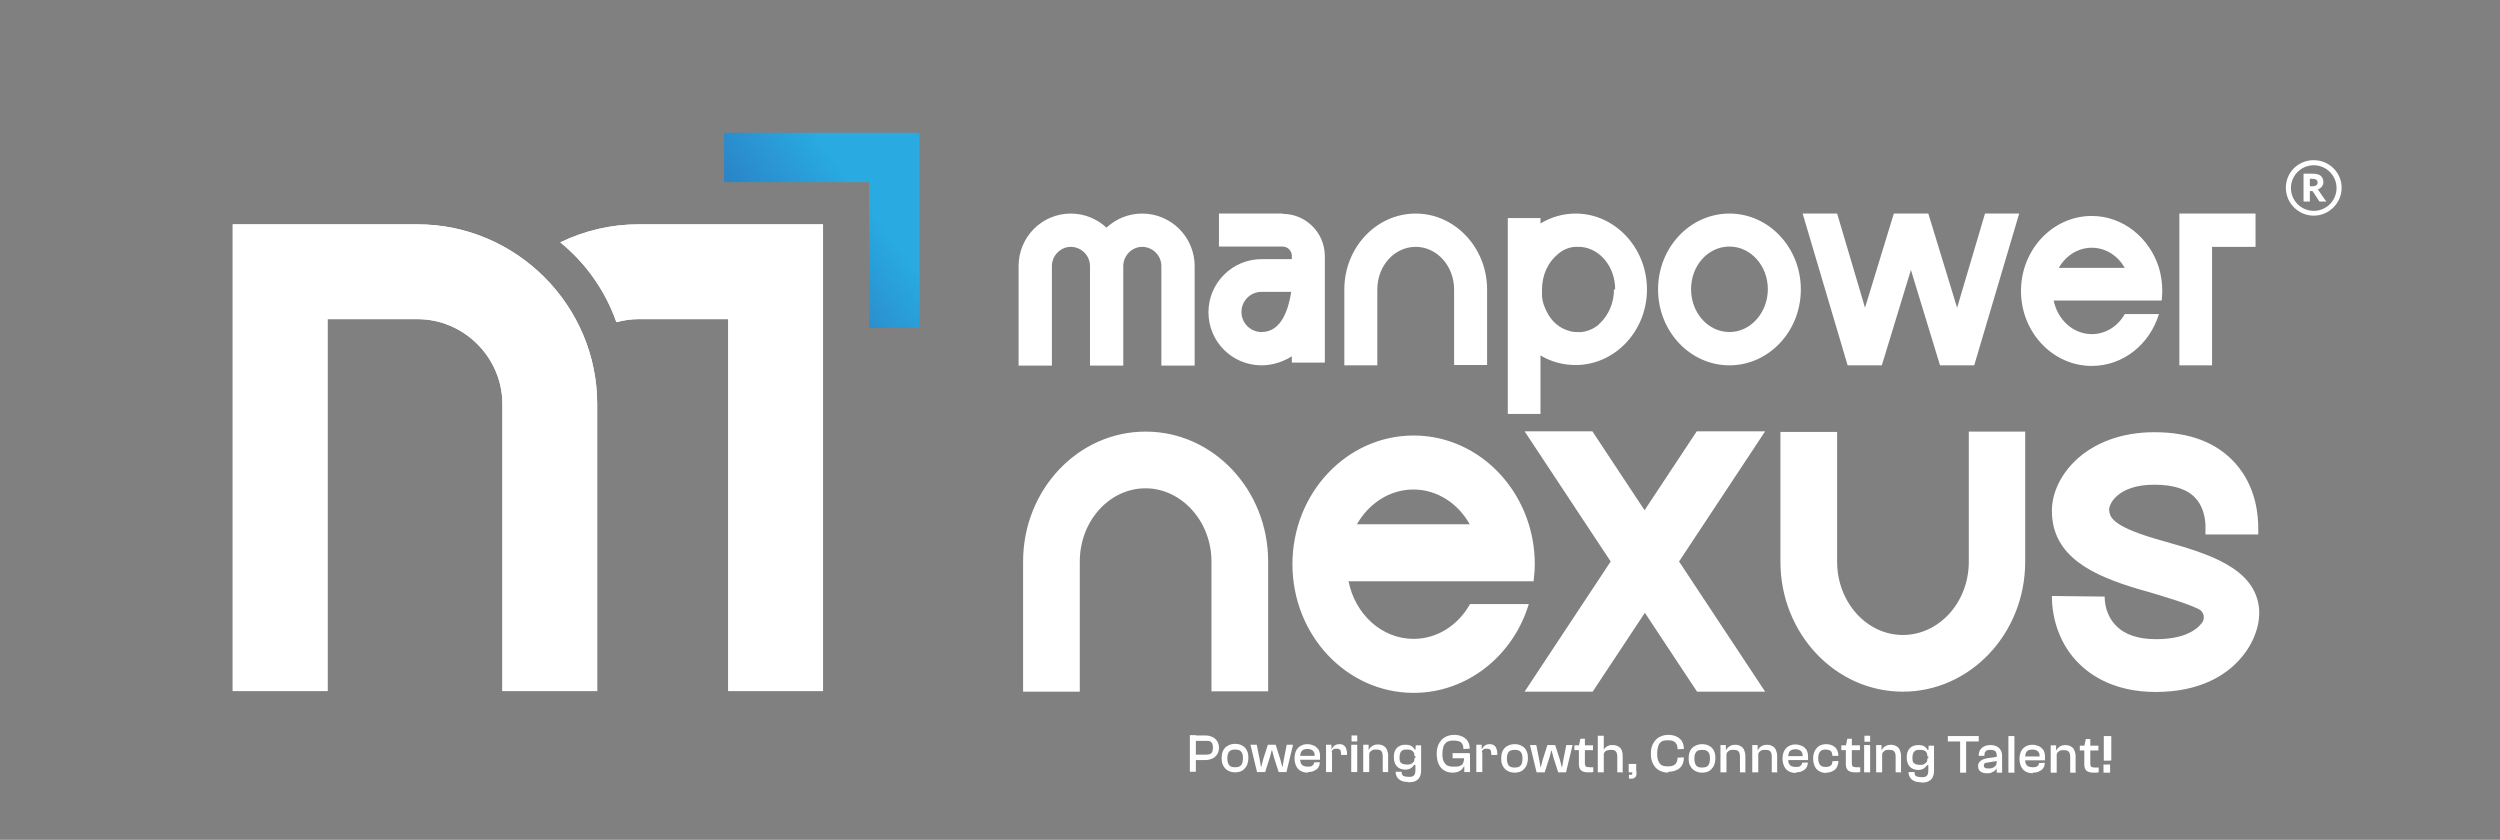 <?xml version="1.0" encoding="UTF-8"?>
<svg id="Layer_1" data-name="Layer 1" xmlns="http://www.w3.org/2000/svg" xmlns:xlink="http://www.w3.org/1999/xlink" viewBox="0 0 83.35 28">
  <rect x="0" y="0" width="83.35" height="28" fill="#808080" stroke="none"/>
  <defs>
    <style>
      .cls-1, .cls-2, .cls-3 {
        stroke-width: 0px;
      }

      .cls-1, .cls-3 {
        fill: #fff;
      }

      .cls-2 {
        fill: url(#linear-gradient);
      }

      .cls-2, .cls-3 {
        fill-rule: evenodd;
      }
    </style>
    <linearGradient id="linear-gradient" x1="-854.82" y1="894.15" x2="-846.61" y2="888.08" gradientTransform="translate(875.46 -881.48)" gradientUnits="userSpaceOnUse">
      <stop offset="0" stop-color="#2d368f"/>
      <stop offset="1" stop-color="#29abe2"/>
    </linearGradient>
  </defs>
  <path class="cls-3" d="m7.76,7.48v15.56h3.16v-12.4h3c1.55,0,2.83,1.28,2.83,2.83v9.57h3.16v-9.57c0-3.29-2.7-5.99-5.99-5.99h-6.15Z"/>
  <path class="cls-3" d="m21.28,7.48c-.91,0-1.79.21-2.6.6.85.69,1.5,1.61,1.87,2.66.24-.06.48-.1.73-.1h3v12.4h3.16V7.48h-6.15Z"/>
  <polygon class="cls-2" points="24.15 4.43 30.65 4.43 30.65 10.93 28.98 10.93 28.98 6.07 24.15 6.07 24.15 4.43"/>
  <path class="cls-3" d="m7.76,7.48v15.56h3.16v-12.4h3c1.55,0,2.83,1.28,2.83,2.83v9.57h3.16v-9.57c0-3.29-2.7-5.99-5.99-5.99h-6.15Z"/>
  <path class="cls-3" d="m21.28,7.48c-.91,0-1.79.21-2.6.6.85.69,1.5,1.61,1.87,2.66.24-.06.48-.1.73-.1h3v12.4h3.16V7.48h-6.15Z"/>
  <path class="cls-1" d="m38.08,7.12c-.46,0-.88.18-1.19.47-.31-.29-.73-.47-1.19-.47-.96,0-1.74.78-1.74,1.75v3.32h1.11v-3.32c0-.35.29-.64.63-.64s.64.28.64.64v3.32h1.11v-3.32c0-.35.29-.64.63-.64s.64.28.64.64v3.32h1.11v-3.32c0-.96-.78-1.75-1.75-1.75h0Zm4.68,0h-2.12v1.1h2.12c.17,0,.31.14.31.31v.11h-1.01c-.97,0-1.77.79-1.77,1.77s.79,1.77,1.77,1.77c.2,0,.6-.04,1.01-.3v.21h1.1v-3.55c0-.78-.63-1.41-1.41-1.41h0Zm-.7,3.95c-.37,0-.67-.3-.67-.67s.3-.67.67-.67h.99c-.09.57-.32,1.34-.99,1.34h0Zm5.14-3.95c-1.31,0-2.38,1.13-2.38,2.53v2.53h1.1v-2.53c0-.79.57-1.42,1.28-1.42s1.28.64,1.28,1.42v2.52h1.1v-2.52c0-1.39-1.07-2.53-2.38-2.53h0Zm5.33,0c-.42,0-.82.12-1.17.33v-.18h-1.09v6.53h1.09v-1.95c.35.21.75.32,1.17.32,1.31,0,2.38-1.13,2.38-2.52s-1.07-2.53-2.38-2.53h0Zm1.28,2.53c0,.45-.18.85-.46,1.12,0,0-.02.01-.02.02-.02.02-.04.04-.06.06-.03.02-.06.04-.09.06,0,0,0,0,0,0-.14.09-.29.14-.45.16h0s-.06,0-.09,0c-.01,0-.02,0-.03,0-.01,0-.03,0-.04,0h-.02c-.09,0-.19-.02-.27-.05-.42-.13-.65-.45-.78-.78-.05-.12-.08-.24-.09-.37,0-.01,0-.03,0-.04,0-.02,0-.04,0-.06,0-.04,0-.08,0-.11h0c0-.49.2-.91.51-1.17.15-.14.35-.24.58-.26,0,0,0,0,0,0,.02,0,.04,0,.07,0,.01,0,.02,0,.03,0,0,0,.02,0,.02,0,.03,0,.05,0,.08,0h0c.64.05,1.15.66,1.15,1.42h0Zm3.85-2.53c-1.31,0-2.38,1.13-2.38,2.53s1.07,2.53,2.38,2.53,2.38-1.13,2.38-2.53-1.07-2.53-2.38-2.53h0Zm0,3.95c-.71,0-1.28-.64-1.28-1.43s.57-1.42,1.28-1.42,1.28.64,1.28,1.42-.57,1.43-1.28,1.43h0Zm8.52-3.95l-.93,3.14-.96-3.14h-1.15l-.96,3.14-.93-3.14h-1.15l1.5,5.06h1.14l.97-3.18.97,3.18h1.14l1.5-5.06h-1.15Zm5.89,2.91c.01-.11.02-.22.02-.33,0-.27-.04-.53-.11-.77-.31-1-1.2-1.73-2.24-1.73-1.3,0-2.36,1.12-2.36,2.5s1.06,2.5,2.36,2.5c1.05,0,1.93-.72,2.24-1.73h-1.14c-.23.41-.64.67-1.1.67-.62,0-1.14-.48-1.27-1.12h3.6Zm-3.43-1.1c.23-.4.63-.67,1.1-.67s.87.27,1.1.67h-2.2Zm4.02-1.81v5.06h1.09v-3.95h1.45v-1.11h-2.54Z"/>
  <path class="cls-1" d="m38.19,14.39c-2.25,0-4.08,1.94-4.08,4.33v4.34h1.89v-4.34c0-1.35.99-2.44,2.19-2.44s2.2,1.1,2.2,2.44v4.33h1.89v-4.33c0-2.39-1.83-4.33-4.08-4.33h0Zm12.94,4.98c.02-.19.04-.37.04-.56,0-.46-.07-.91-.2-1.33-.53-1.72-2.05-2.96-3.84-2.96-2.23,0-4.04,1.92-4.04,4.29s1.81,4.29,4.04,4.29c1.79,0,3.32-1.24,3.84-2.96h-1.96c-.39.7-1.09,1.16-1.88,1.16-1.06,0-1.95-.82-2.17-1.92h6.18Zm-5.89-1.89c.39-.69,1.09-1.16,1.88-1.16s1.49.46,1.88,1.16h-3.77Zm13.59-3.1h-2.26l-1.74,2.63-1.74-2.63h-2.26l2.87,4.34-2.87,4.34h2.27l1.74-2.63,1.74,2.63h2.27l-2.87-4.34,2.87-4.34Zm6.81.01v4.34c0,1.35-.99,2.44-2.2,2.44s-2.19-1.1-2.19-2.44v-4.33h-1.89v4.33c0,2.39,1.83,4.33,4.08,4.33s4.08-1.94,4.08-4.33v-4.34h-1.89Zm9.68,5.93c-.11-1.4-1.74-1.87-3.19-2.28l-.31-.09c-1.48-.44-1.47-.75-1.5-.93-.03-.18.26-.86,1.5-.86h.01c.64,0,1.1.15,1.37.45.37.4.33,1,.33,1.01v.2h1.76v-.2h0c0-.4-.05-1.38-.77-2.18-.62-.69-1.52-1.03-2.69-1.03h-.01c-1.08,0-2.03.35-2.67.99-.47.47-.74,1.06-.74,1.63,0,1.55,1.4,2.17,2.92,2.62l.32.09c.46.14,1.23.36,1.66.57.17.09.22.31.1.46-.19.25-.62.54-1.53.54-.59,0-1.04-.15-1.33-.45-.35-.35-.38-.8-.38-.97l-1.76-.02c0,.84.31,1.66.88,2.23.43.44,1.24.97,2.58.97,1.49,0,2.33-.57,2.77-1.05.55-.59.71-1.26.68-1.68h0Z"/>
  <path class="cls-1" d="m40.19,25.34h-.44v-.18h.47c.08,0,.14-.02.17-.05.03-.04.05-.1.05-.18s-.02-.15-.05-.18c-.03-.04-.09-.05-.17-.05h-.47v-.18h.44c.09,0,.16.02.23.05s.12.08.16.14c.04.06.06.14.06.22s-.02.16-.06.22c-.04.06-.09.11-.16.14-.07.03-.14.05-.23.05h0Zm-.32.39h-.2v-1.22h.2v1.22Zm1.31.02c-.09,0-.17-.02-.24-.06-.07-.04-.12-.09-.16-.17-.04-.07-.05-.15-.05-.25s.02-.18.05-.25c.04-.07.09-.13.16-.16.07-.04.15-.06.24-.06s.17.02.24.06c.07.04.12.09.15.16.04.07.05.15.05.25s-.02.18-.05.25c-.04.07-.09.13-.15.17-.07.04-.15.06-.24.06h0Zm0-.17c.09,0,.16-.02.2-.07.04-.05.06-.12.06-.23s-.02-.18-.06-.22c-.04-.05-.1-.07-.2-.07s-.16.02-.2.07c-.04.05-.06.12-.06.22s.02.18.06.23c.04.05.1.07.2.07h0Zm.99.16h-.26l-.22-.91h.21l.1.5.04.24h.01l.06-.24.16-.5h.26l.16.5.06.24h.01l.04-.24.1-.5h.21l-.22.91h-.26l-.16-.5-.06-.23h-.01l-.06.23-.16.5Zm1.44.02c-.1,0-.18-.02-.25-.06s-.11-.09-.15-.17c-.03-.07-.05-.15-.05-.25s.02-.18.05-.25c.04-.07.09-.13.15-.16.07-.04.14-.06.23-.06.08,0,.15.02.22.05.06.03.11.08.15.13.03.06.05.13.05.21,0,.02,0,.05,0,.07,0,.02,0,.04,0,.06h-.75v-.13h.59l-.02.02c0-.06,0-.1-.02-.14-.02-.04-.04-.06-.08-.08-.04-.02-.08-.03-.13-.03-.1,0-.16.02-.2.07-.04.05-.05.11-.05.2v.05c0,.06,0,.11.02.15.02.04.04.07.08.09.04.02.09.03.15.03.08,0,.13-.01.16-.04.03-.02.05-.06.05-.1h0s.19-.01.19-.01v.02c0,.06-.02.12-.05.16-.03.05-.08.08-.14.11-.06.03-.13.04-.21.04h0Zm.8-.02h-.2v-.91h.18v.25h.02v.66Zm0-.59h-.05v-.18h.04s.05-.08.09-.11c.04-.03.1-.05.16-.05s.12.01.15.04c.04.03.07.06.08.11.02.05.03.1.03.15v.06h-.2v-.04c0-.06-.01-.1-.03-.13-.02-.02-.06-.04-.12-.04s-.1.01-.13.04c-.02.02-.04.07-.04.13h0Zm.84-.43h-.19v-.2s.19,0,.19,0v.2Zm0,1.02h-.2v-.91h.2v.91Zm1.05,0h-.2v-.53c0-.08-.02-.14-.05-.17-.03-.04-.09-.05-.17-.05-.05,0-.1,0-.13.02-.03.02-.06.04-.08.07-.02.03-.03.08-.03.14h-.03l-.02-.21h.04s.03-.06.06-.09c.03-.03.06-.05.1-.07.04-.02.09-.03.15-.03.08,0,.14.02.19.05.05.03.09.07.11.13.02.05.04.11.04.18v.57Zm-.65,0h-.2v-.91h.18v.27h.02v.63Zm1.29.33c-.08,0-.16-.01-.22-.04-.06-.03-.11-.07-.14-.12-.03-.05-.05-.11-.05-.18h.2s0,.07.02.1c.01.02.03.04.07.05.03.01.08.02.14.02s.11,0,.14-.02c.03-.01.05-.04.07-.07.01-.03.02-.08.02-.13v-.62s.01-.21.01-.21h.18v.84c0,.09-.02.16-.05.22-.03.06-.08.1-.14.13-.06.03-.14.04-.23.04h0Zm-.08-.41c-.13,0-.22-.04-.29-.11-.07-.08-.1-.18-.1-.31s.03-.23.1-.3c.07-.08.17-.11.29-.11.07,0,.14.01.19.04.05.03.09.07.11.12h.04v.22h-.04c0-.05-.01-.09-.03-.13-.02-.03-.05-.06-.09-.07-.04-.02-.08-.02-.13-.02-.06,0-.1,0-.14.02s-.06.04-.08.08c-.02.04-.03.09-.03.15,0,.05,0,.09.01.12,0,.03.02.06.05.08.02.02.05.03.08.04.03,0,.07.01.11.01.05,0,.09,0,.13-.02.04-.02.07-.04.09-.07.02-.03.03-.07.03-.13h.04v.23h-.05s-.06.08-.11.11c-.05.03-.11.05-.19.05h0Zm1.57.1c-.12,0-.21-.03-.29-.08-.08-.05-.14-.12-.18-.22-.04-.09-.06-.21-.06-.33s.02-.24.07-.33c.05-.09.11-.17.2-.22.09-.05.19-.08.31-.08.11,0,.2.02.28.06.08.04.14.09.18.16.04.07.06.15.06.24h0s-.21.01-.21.01h0c0-.11-.03-.17-.08-.22-.05-.04-.13-.06-.25-.06-.08,0-.15.01-.21.04-.05.03-.09.08-.12.14-.02.06-.04.15-.04.26s.01.19.04.25.07.11.12.14c.06.03.13.04.22.04.08,0,.14,0,.19-.02.05-.02.09-.04.11-.08.02-.04.04-.09.04-.15v-.06h.19v.03l-.16.27h-.03s-.04.07-.07.1c-.03.03-.08.06-.13.08-.05.02-.11.03-.18.03h0Zm.57-.02h-.18v-.33s0-.26,0-.26h.19v.59Zm0-.46h-.57v-.17h.57v.17Zm.42.46h-.2v-.91h.18v.25h.02v.66Zm0-.59h-.05v-.18h.04s.05-.08.09-.11c.04-.03.1-.05.16-.05s.12.01.15.04c.04.03.07.06.08.11.02.05.03.1.03.15v.06h-.2v-.04c0-.06-.01-.1-.03-.13-.02-.02-.06-.04-.12-.04s-.1.01-.13.04c-.03.02-.04.07-.04.13h0Zm1.08.61c-.09,0-.17-.02-.24-.06-.07-.04-.12-.09-.16-.17-.04-.07-.05-.15-.05-.25s.02-.18.05-.25c.04-.07.09-.13.16-.16.07-.04.15-.06.24-.06s.17.02.24.06c.07.04.12.09.15.16.04.07.05.15.05.25s-.02.18-.05.25c-.04.07-.09.13-.15.17-.07.04-.15.06-.24.06h0Zm0-.17c.09,0,.16-.02.2-.07.04-.05.06-.12.06-.23s-.02-.18-.06-.22c-.04-.05-.1-.07-.2-.07s-.16.02-.2.07c-.04.05-.06.12-.06.22s.02.18.06.23c.04.05.1.07.2.07h0Zm.99.16h-.26l-.22-.91h.21l.1.5.04.24h.01l.06-.24.16-.5h.26l.16.5.06.24h.01l.04-.24.1-.5h.21l-.22.91h-.26l-.16-.5-.06-.23h-.01l-.06.23-.16.5Zm1.46,0c-.1,0-.18-.02-.23-.06-.05-.04-.08-.11-.08-.21v-.61l.05-.24h.15v.84s.01.08.04.09c.02.01.07.02.13.02h.11v.16s-.04,0-.07.01c-.03,0-.06,0-.09,0h0Zm.16-.74h-.62v-.16h.62v.16Zm1.01.74h-.2v-.53c0-.08-.02-.14-.05-.17-.03-.04-.09-.05-.17-.05s-.14.02-.18.05c-.04.03-.06.1-.06.18h-.03v-.23s.04,0,.04,0c.01-.03.03-.06.06-.08.03-.03.06-.05.1-.06.04-.02.09-.02.14-.02.08,0,.14.02.19.05s.09.07.11.13c.02.05.03.11.03.18v.57Zm-.65,0h-.2v-1.22h.2v1.22Zm1.08,0h-.25v-.28h.25v.28Zm-.18.21h-.06v-.13h.06s.03,0,.04,0c0,0,.01-.02.01-.04v-.08h.14v.08c0,.06-.02.11-.05.13-.03.03-.08.04-.13.04h0Zm1.25-.2c-.12,0-.22-.03-.31-.08-.09-.05-.15-.12-.2-.22-.05-.09-.07-.2-.07-.33s.02-.24.07-.33c.05-.09.11-.17.2-.22.09-.05.19-.08.31-.08.11,0,.2.02.28.06.08.04.14.09.18.16.04.07.06.15.06.25h0s-.21.01-.21.01h0c0-.11-.03-.18-.08-.23-.05-.05-.13-.07-.25-.07-.08,0-.15.01-.2.04-.05.03-.09.08-.11.14-.02.06-.04.15-.04.26s.01.19.04.25c.02.06.06.11.11.14.05.03.12.04.2.04.12,0,.2-.02.25-.07.05-.05.08-.12.08-.22h0s.21-.01.21-.01h0c0,.11-.02.19-.06.26-.04.07-.1.13-.18.16-.08.04-.17.06-.28.06h0Zm1.13,0c-.09,0-.17-.02-.24-.06-.07-.04-.12-.09-.16-.17-.04-.07-.05-.15-.05-.25s.02-.18.05-.25c.04-.07.09-.13.16-.16.07-.04.15-.06.24-.06s.17.02.24.06c.07.04.12.09.15.16.04.07.05.15.05.25s-.02.18-.05.25c-.04.07-.09.13-.15.17-.07.04-.15.06-.24.06h0Zm0-.17c.09,0,.16-.02.2-.07.04-.05.06-.12.06-.23s-.02-.18-.06-.22c-.04-.05-.1-.07-.2-.07s-.16.02-.2.07c-.04.05-.06.12-.06.22s.02.18.06.23c.04.05.1.07.2.07h0Zm1.46.16h-.2v-.53c0-.08-.02-.14-.05-.17-.03-.04-.09-.05-.17-.05-.05,0-.1,0-.13.02s-.06.04-.08.07c-.02.03-.03.08-.03.14h-.03l-.02-.21h.04s.03-.06.06-.09c.03-.03.06-.05.1-.07.04-.02.09-.03.15-.03.08,0,.14.02.19.05.05.03.09.07.11.13.02.05.04.11.04.18v.57Zm-.65,0h-.2v-.91h.18v.27h.02v.63Zm1.71,0h-.2v-.53c0-.08-.02-.14-.05-.17-.03-.04-.09-.05-.17-.05-.05,0-.1,0-.13.02s-.06.04-.08.07c-.02.03-.03.08-.03.14h-.03l-.02-.21h.04s.03-.06.06-.09c.03-.03.06-.05.1-.07.04-.02.09-.03.15-.03.08,0,.14.02.19.05.05.03.09.07.11.13.02.05.04.11.04.18v.57Zm-.65,0h-.2v-.91h.18v.27h.02v.63Zm1.26.02c-.1,0-.18-.02-.25-.06s-.11-.09-.15-.17c-.03-.07-.05-.15-.05-.25s.02-.18.05-.25c.04-.07.09-.13.15-.16.07-.04.14-.06.23-.06.08,0,.15.02.22.05s.11.08.15.13c.03.06.05.13.05.21,0,.02,0,.05,0,.07,0,.02,0,.04,0,.06h-.75v-.13h.59l-.02.02c0-.06,0-.1-.02-.14-.02-.04-.04-.06-.08-.08-.04-.02-.08-.03-.13-.03-.1,0-.16.02-.2.07-.04.05-.05.11-.05.2v.05c0,.06,0,.11.02.15.02.04.04.07.08.09.04.02.09.03.15.03.08,0,.13-.01.16-.04.03-.02.05-.06.05-.1h0s.19-.01.19-.01v.02c0,.06-.02.12-.05.16-.03.05-.08.08-.14.11-.06.03-.13.04-.21.04h0Zm1.01,0c-.09,0-.17-.02-.24-.06-.07-.04-.12-.1-.15-.17-.03-.07-.05-.15-.05-.25s.02-.18.05-.25c.04-.07.09-.13.15-.17.07-.04.15-.06.24-.06.08,0,.15.02.21.05.06.03.11.07.14.13.03.05.05.12.05.19v.02h-.2c0-.08-.02-.13-.05-.16-.04-.03-.09-.05-.17-.05-.09,0-.15.02-.19.07-.04.05-.06.12-.06.22s.02.17.06.22c.04.05.1.07.19.07.08,0,.13-.02.17-.05.04-.03.05-.08.05-.14h0s.2-.01.2-.01v.02c0,.07-.02.13-.05.19-.03.06-.08.1-.14.13s-.13.05-.22.05h0Zm.96-.02c-.1,0-.18-.02-.23-.06-.05-.04-.08-.11-.08-.21v-.61l.05-.24h.15v.84s.01.08.04.09c.02.01.07.02.13.02h.11v.16s-.04,0-.07.01c-.03,0-.06,0-.09,0h0Zm.16-.74h-.62v-.16h.62v.16Zm.34-.28h-.19v-.2s.19,0,.19,0v.2Zm0,1.02h-.2v-.91h.2v.91Zm1.05,0h-.2v-.53c0-.08-.02-.14-.05-.17-.03-.04-.09-.05-.17-.05-.05,0-.1,0-.13.02-.03.02-.06.04-.08.07-.02.03-.03.08-.03.14h-.03l-.02-.21h.04s.03-.06.06-.09c.03-.03.06-.05.1-.07.04-.02.09-.03.15-.03.08,0,.14.02.19.05.05.03.09.07.11.13.02.05.04.11.04.18v.57Zm-.65,0h-.2v-.91h.18v.27h.02v.63Zm1.29.33c-.08,0-.16-.01-.22-.04-.06-.03-.11-.07-.14-.12-.03-.05-.05-.11-.05-.18h.2s0,.07.02.1c.01.02.03.04.07.05.03.01.08.02.14.02s.11,0,.14-.02c.03-.01.05-.04.07-.07.01-.03.02-.08.02-.13v-.62s.01-.21.01-.21h.18v.84c0,.09-.02.16-.05.22-.03.06-.08.1-.14.13-.06.03-.14.04-.23.04h0Zm-.08-.41c-.13,0-.22-.04-.29-.11-.07-.08-.1-.18-.1-.31s.03-.23.1-.3c.07-.08.17-.11.29-.11.07,0,.14.01.19.04.05.03.09.07.11.12h.04v.22h-.04c0-.05-.01-.09-.03-.13s-.05-.06-.09-.07c-.04-.02-.08-.02-.13-.02-.06,0-.1,0-.14.02s-.06.04-.08.08c-.02.04-.03.09-.03.15,0,.05,0,.09.01.12,0,.03.02.06.05.08s.05.03.08.04c.03,0,.07.01.11.01.05,0,.09,0,.13-.02.04-.02.07-.04.09-.07s.03-.07.03-.13h.04v.23h-.05s-.06.08-.11.11c-.05.03-.11.05-.19.05h0Zm1.59.09h-.2v-1.22h.2v1.22Zm.42-1.04h-1.03v-.18h1.03v.18Zm.78,1.04h-.18v-.23s0-.35,0-.35c0-.07-.02-.11-.05-.14-.03-.02-.08-.04-.16-.04s-.12.01-.15.04c-.03.03-.05.07-.05.13v.03h-.19v-.02c0-.07.02-.13.05-.18.03-.05.08-.09.14-.12.06-.03.13-.04.21-.04.08,0,.16.02.21.05.06.03.1.08.13.13.03.06.04.12.04.2v.55Zm-.52.02c-.08,0-.15-.02-.2-.06-.06-.04-.08-.1-.08-.18,0-.05.01-.09.04-.13.02-.03.06-.06.1-.08.04-.02.1-.04.16-.05l.34-.05v.14l-.31.05c-.05,0-.09.02-.11.03s-.03.04-.03.07.01.06.04.08c.03.02.07.02.12.02.04,0,.09,0,.13-.02.04-.01.07-.04.1-.07.03-.03.04-.08.04-.14l.03.23h-.03s-.04.05-.07.08c-.03.02-.07.04-.11.06-.04.02-.09.02-.15.02h0Zm.93-.02h-.2v-1.22h.2v1.22Zm.62.02c-.1,0-.18-.02-.25-.06-.07-.04-.11-.09-.15-.17-.03-.07-.05-.15-.05-.25s.02-.18.05-.25c.04-.07.09-.13.15-.16.07-.04.14-.06.23-.06.08,0,.15.02.22.05s.11.08.15.13c.03.06.05.13.05.21,0,.02,0,.05,0,.07,0,.02,0,.04,0,.06h-.75v-.13h.59l-.02.02c0-.06,0-.1-.02-.14-.02-.04-.04-.06-.08-.08-.04-.02-.08-.03-.13-.03-.1,0-.16.02-.2.07-.04.05-.05.11-.05.2v.05c0,.06,0,.11.02.15.02.04.04.07.08.09.04.02.09.03.15.03.08,0,.13-.01.16-.04.03-.02.05-.06.05-.1h0s.19-.01.19-.01v.02c0,.06-.02.12-.05.16-.03.05-.08.08-.14.11-.06.03-.13.04-.21.04h0Zm1.44-.02h-.2v-.53c0-.08-.02-.14-.05-.17-.03-.04-.09-.05-.17-.05-.05,0-.1,0-.13.02-.03.02-.06.04-.08.07-.02.03-.03.08-.03.14h-.03l-.02-.21h.04s.03-.06.06-.09c.03-.03.06-.05.1-.07.04-.02.09-.03.15-.03.08,0,.14.02.19.05.05.03.09.07.11.13.02.05.04.11.04.18v.57Zm-.65,0h-.2v-.91h.18v.27h.02v.63Zm1.23,0c-.1,0-.18-.02-.23-.06-.05-.04-.08-.11-.08-.21v-.61l.05-.24h.15v.84s.01.08.04.09c.02.01.07.02.13.02h.11v.16s-.04,0-.07.01c-.03,0-.06,0-.09,0h0Zm.16-.74h-.62v-.16h.62v.16Zm.37.34h-.19s0-.08,0-.13c0-.05,0-.1,0-.15,0-.05,0-.11,0-.16,0-.05,0-.1,0-.14,0-.04,0-.08,0-.11v-.13h.25v.13s0,.06,0,.11c0,.04,0,.09,0,.14,0,.05,0,.11,0,.16,0,.05,0,.11,0,.15,0,.05,0,.09,0,.12h0Zm.02.4h-.22v-.27h.22v.27Z"/>
  <path class="cls-1" d="m77.01,6.37v.35h-.21v-.93h.28c.14,0,.23.02.29.07.06.05.09.12.09.21,0,.06-.01.1-.05.15-.03.04-.07.07-.13.1.14.21.24.34.28.4h-.23l-.23-.35h-.11Zm0-.16h.06c.07,0,.11,0,.15-.03.03-.02.05-.05.05-.1,0-.04-.02-.07-.05-.09-.03-.02-.08-.03-.15-.03h-.06v.25Z"/>
  <path class="cls-3" d="m77.14,5.51c.42,0,.76.34.76.76s-.34.76-.76.76-.76-.34-.76-.76.34-.76.76-.76h0Zm0-.17c.51,0,.93.41.93.92s-.42.93-.93.93-.93-.42-.93-.93.41-.92.93-.92h0Z"/>
  <polygon class="cls-2" points="24.15 4.43 30.65 4.43 30.65 10.93 28.98 10.93 28.98 6.07 24.15 6.07 24.15 4.43"/>
</svg>